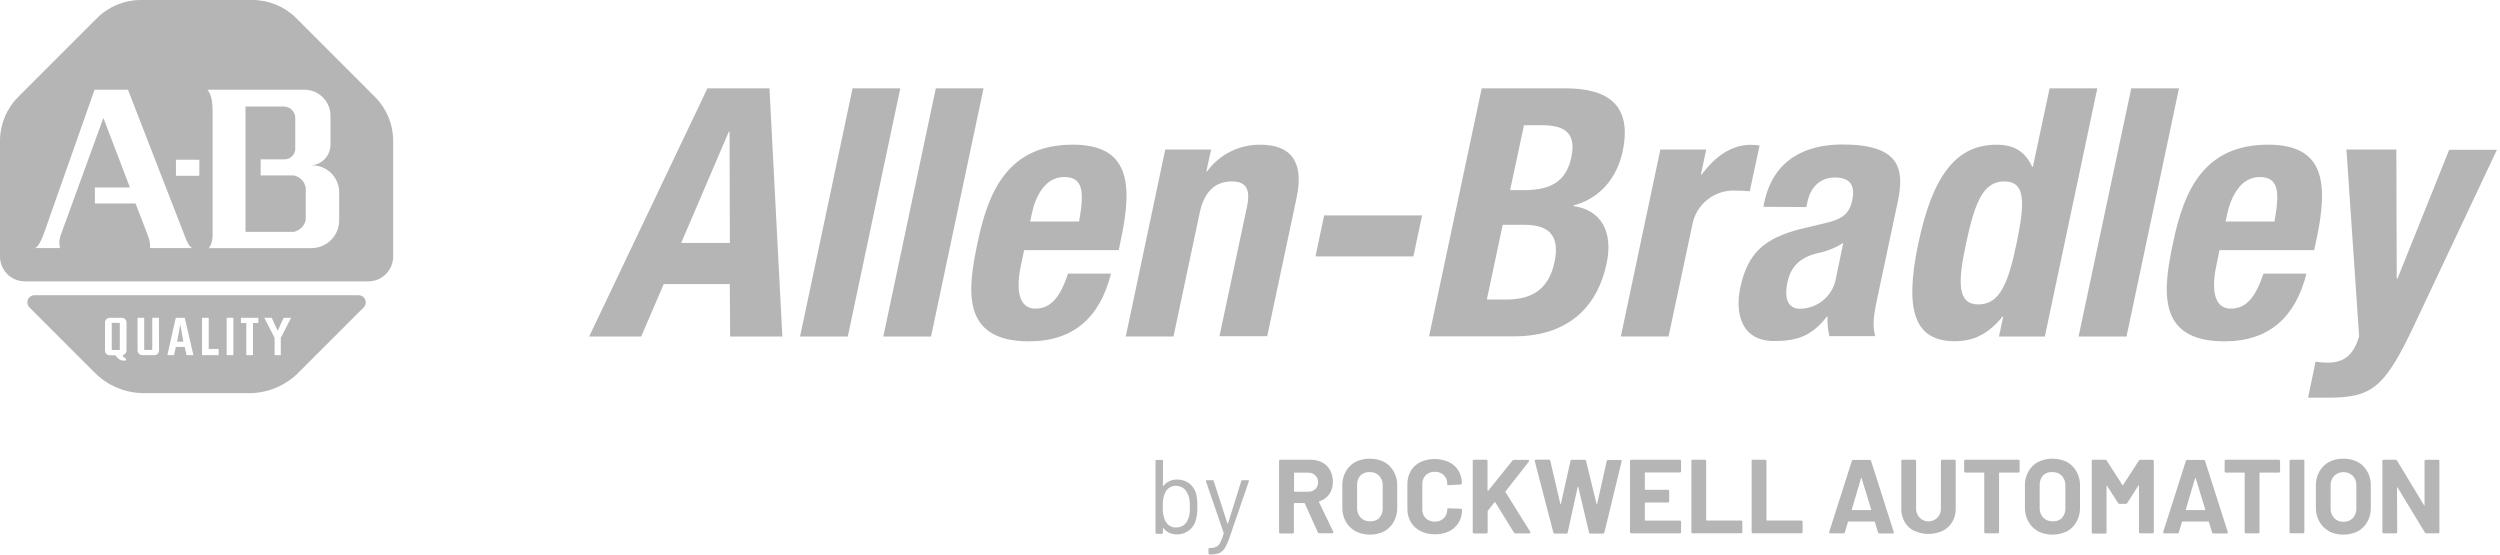 <?xml version="1.0" encoding="UTF-8"?> <svg xmlns="http://www.w3.org/2000/svg" width="266" height="59" viewBox="0 0 266 59" fill="none"> <path d="M75.269 9.4H81.871L83.242 35.809H77.686L77.651 30.222H70.622L68.22 35.809H62.684L75.269 9.4ZM72.481 25.845H77.656L77.625 14.007H77.549L72.481 25.845Z" fill="#B5B5B5"></path> <path d="M90.713 9.4H95.791L90.205 35.809H85.126L90.713 9.4Z" fill="#B5B5B5"></path> <path d="M99.57 9.4H104.648L99.062 35.809H93.983L99.57 9.4Z" fill="#B5B5B5"></path> <path d="M108.965 26.617L108.63 28.227C108.122 30.552 108.274 32.838 110.153 32.838C111.85 32.838 112.83 31.553 113.642 29.11H118.213C117.045 33.727 114.282 36.317 109.478 36.317C102.083 36.317 102.993 30.629 104.049 25.652C105.181 20.334 107.269 15.393 114.14 15.393C120.087 15.393 120.569 19.375 119.269 25.469L119.031 26.611L108.965 26.617ZM114.815 23.57C115.349 20.522 115.323 18.836 113.236 18.836C111.149 18.836 110.163 20.944 109.772 22.793L109.61 23.57H114.815Z" fill="#B5B5B5"></path> <path d="M123.982 15.911H128.862L128.355 18.242H128.426C129.076 17.349 129.931 16.624 130.919 16.129C131.906 15.635 132.999 15.384 134.103 15.398C137.278 15.398 138.796 17.125 137.958 21.045L134.83 35.773H129.751L132.666 22.061C133.088 20.101 132.58 19.303 131.056 19.303C129.319 19.303 128.131 20.375 127.659 22.594L124.86 35.798H119.782L123.982 15.911Z" fill="#B5B5B5"></path> <path d="M151.31 22.919L150.385 27.282H139.969L140.889 22.919H151.31Z" fill="#B5B5B5"></path> <path d="M157.653 9.4H166.561C170.918 9.4 173.711 11.031 172.655 16.089C172.051 18.933 170.227 21.122 167.444 21.848V21.934C170.273 22.335 171.69 24.55 170.938 28.059C170.065 32.203 167.272 35.788 161.061 35.788H152.051L157.653 9.4ZM160.675 20.228H162.198C165.113 20.228 166.662 19.212 167.185 16.759C167.708 14.306 166.677 13.321 164.072 13.321H162.152L160.675 20.228ZM158.201 31.868H160.273C162.813 31.868 164.753 30.949 165.403 27.876C166.053 24.803 164.509 23.92 162.178 23.92H159.887L158.201 31.868Z" fill="#B5B5B5"></path> <path d="M176.662 15.911H181.542L180.973 18.577H181.049C182.492 16.658 184.198 15.408 186.306 15.408C186.612 15.409 186.917 15.433 187.22 15.479L186.174 20.35C185.666 20.309 185.117 20.279 184.609 20.279C183.55 20.236 182.51 20.574 181.678 21.232C180.846 21.889 180.277 22.823 180.074 23.864L177.535 35.799H172.457L176.662 15.911Z" fill="#B5B5B5"></path> <path d="M187.626 22.005L187.728 21.497C188.703 16.927 192.176 15.373 196.016 15.373C202.08 15.373 202.684 17.871 201.922 21.467L199.703 31.919C199.312 33.767 199.241 34.62 199.515 35.768H194.645C194.48 35.09 194.415 34.392 194.452 33.696H194.375C192.75 35.768 191.201 36.286 188.764 36.286C185.209 36.286 184.604 33.239 185.168 30.598C185.965 26.855 187.799 25.352 191.511 24.382L194.538 23.656C196.148 23.239 196.783 22.64 197.077 21.325C197.397 19.801 196.93 18.887 195.229 18.887C193.68 18.887 192.644 19.903 192.314 21.477L192.192 22.031L187.626 22.005ZM196.123 25.845C195.387 26.314 194.579 26.658 193.731 26.86C191.567 27.302 190.541 28.308 190.176 30.08C189.856 31.604 190.145 32.848 191.511 32.848C192.395 32.845 193.252 32.542 193.941 31.988C194.631 31.435 195.111 30.663 195.305 29.801L196.123 25.845Z" fill="#B5B5B5"></path> <path d="M213.146 33.676H213.08C211.556 35.535 210.007 36.306 208.001 36.306C203.822 36.306 202.547 33.259 204.121 25.845C205.695 18.43 208.27 15.398 212.445 15.398C214.365 15.398 215.492 16.17 216.223 17.75H216.299L218.077 9.4H223.155L217.569 35.809H212.689L213.146 33.676ZM210.51 32.391C212.76 32.391 213.679 30.166 214.573 25.845C215.467 21.523 215.522 19.303 213.263 19.303C211.003 19.303 210.134 21.523 209.2 25.845C208.265 30.166 208.296 32.391 210.51 32.391Z" fill="#B5B5B5"></path> <path d="M226.766 9.4H231.845L226.259 35.809H221.16L226.766 9.4Z" fill="#B5B5B5"></path> <path d="M236.152 26.617L235.827 28.227C235.319 30.552 235.461 32.838 237.35 32.838C239.046 32.838 240.021 31.553 240.834 29.11H245.405C244.242 33.727 241.469 36.317 236.67 36.317C229.28 36.317 230.194 30.629 231.251 25.652C232.383 20.334 234.465 15.393 241.332 15.393C247.289 15.393 247.771 19.375 246.476 25.469L246.227 26.611L236.152 26.617ZM242.007 23.57C242.545 20.522 242.515 18.836 240.423 18.836C238.391 18.836 237.375 20.944 236.964 22.793L236.802 23.57H242.007Z" fill="#B5B5B5"></path> <path d="M246.38 38.48C246.811 38.554 247.247 38.59 247.685 38.587C249.564 38.587 250.488 37.571 251.011 35.788L249.66 15.911H254.972L255.013 29.649H255.089L260.594 15.937H265.673L256.928 34.478C253.698 41.355 252.357 42.314 247.619 42.314H245.577L246.38 38.48Z" fill="#B5B5B5"></path> <path d="M19.512 36.357L19.182 34.524L18.846 36.357H19.512Z" fill="#B5B5B5"></path> <path d="M12.747 34.351H11.889V37.236H12.747V34.351Z" fill="#B5B5B5"></path> <path d="M38.16 31.411H3.672C3.521 31.411 3.374 31.456 3.249 31.539C3.124 31.623 3.026 31.742 2.968 31.881C2.911 32.02 2.896 32.173 2.925 32.321C2.954 32.469 3.027 32.604 3.133 32.711L10.081 39.658C10.77 40.348 11.587 40.894 12.488 41.267C13.388 41.64 14.352 41.832 15.327 41.832H26.5C27.474 41.832 28.439 41.64 29.339 41.267C30.239 40.894 31.057 40.348 31.746 39.658L38.693 32.711C38.799 32.605 38.872 32.469 38.901 32.322C38.931 32.175 38.916 32.022 38.859 31.884C38.802 31.744 38.705 31.626 38.581 31.541C38.456 31.457 38.31 31.412 38.16 31.411V31.411ZM13.458 37.282C13.46 37.403 13.418 37.52 13.341 37.613C13.264 37.706 13.156 37.769 13.036 37.789C13.063 37.875 13.111 37.952 13.175 38.015C13.238 38.078 13.316 38.124 13.402 38.15V38.15V38.358H12.945C12.666 38.251 12.431 38.054 12.275 37.8H11.681C11.546 37.8 11.417 37.746 11.321 37.651C11.226 37.556 11.173 37.426 11.173 37.292V34.321C11.173 34.254 11.186 34.188 11.211 34.126C11.237 34.065 11.274 34.009 11.321 33.962C11.368 33.914 11.425 33.877 11.486 33.852C11.548 33.826 11.614 33.813 11.681 33.813H12.955C13.022 33.813 13.088 33.826 13.15 33.852C13.211 33.877 13.267 33.914 13.314 33.962C13.361 34.009 13.399 34.065 13.424 34.126C13.45 34.188 13.463 34.254 13.463 34.321L13.458 37.282ZM16.922 37.282C16.922 37.416 16.868 37.545 16.773 37.641C16.678 37.736 16.548 37.789 16.414 37.789H15.144C15.009 37.789 14.88 37.736 14.785 37.641C14.69 37.545 14.636 37.416 14.636 37.282V33.813H15.342V37.236H16.2V33.813H16.911L16.922 37.282ZM19.852 37.789L19.649 36.911H18.714L18.511 37.789H17.805L18.704 33.813H19.659L20.578 37.784L19.852 37.789ZM23.265 37.789H21.497V33.813H22.208V37.124H23.265V37.789ZM24.829 37.789H24.118V33.813H24.829V37.789ZM27.485 34.367H26.916V37.789H26.205V34.367H25.636V33.813H27.485V34.367ZM29.877 35.951V37.789H29.217V35.951L28.12 33.813H28.912L29.547 35.194L30.182 33.813H30.974L29.877 35.951Z" fill="#B5B5B5"></path> <path d="M31.187 18.659H27.734V16.952H30.354C30.621 16.93 30.872 16.817 31.065 16.632C31.258 16.447 31.382 16.202 31.416 15.936V12.442C31.384 12.128 31.232 11.837 30.992 11.631C30.752 11.425 30.442 11.319 30.126 11.335H26.119V24.671H31.233C31.558 24.612 31.857 24.453 32.09 24.218C32.322 23.983 32.477 23.682 32.533 23.356V19.994C32.48 19.657 32.321 19.346 32.078 19.106C31.837 18.866 31.524 18.709 31.187 18.659V18.659Z" fill="#B5B5B5"></path> <path d="M39.907 10.32L31.517 1.925C30.282 0.694 28.609 0.002 26.865 0H14.977C13.233 0.002 11.56 0.694 10.325 1.925L1.93 10.32C0.696 11.556 0.002 13.23 0 14.977V27.297C1.90357e-07 27.644 0.068 27.988 0.202 28.309C0.335 28.63 0.53 28.921 0.775 29.166C1.021 29.412 1.313 29.606 1.634 29.738C1.955 29.871 2.299 29.939 2.646 29.938H39.186C39.533 29.938 39.877 29.869 40.199 29.736C40.52 29.604 40.811 29.409 41.057 29.163C41.303 28.917 41.497 28.626 41.63 28.305C41.763 27.983 41.832 27.64 41.832 27.292V14.977C41.831 13.231 41.139 11.556 39.907 10.32V10.32ZM15.941 26.393C15.941 26.393 16.109 26.032 15.693 24.951L14.423 21.65H10.096V19.948H13.824L11 12.549L6.429 25.103C6.29 25.52 6.274 25.968 6.384 26.393H3.707C3.834 26.393 4.215 26.154 4.723 24.692L10.061 9.548H13.616L19.801 25.474C19.801 25.474 20.116 26.287 20.456 26.393H15.941ZM21.208 18.704H18.72V16.998H21.208V18.704ZM36.088 23.453C36.088 23.84 36.012 24.223 35.864 24.58C35.716 24.937 35.499 25.262 35.225 25.535C34.952 25.809 34.627 26.026 34.27 26.174C33.912 26.322 33.529 26.398 33.142 26.398H22.203C22.711 25.89 22.62 24.697 22.62 24.697V11.736C22.62 10.005 22.066 9.548 22.066 9.548H32.533C33.243 9.584 33.911 9.892 34.401 10.407C34.89 10.922 35.163 11.605 35.164 12.315V15.398C35.164 15.686 35.108 15.971 34.999 16.237C34.889 16.503 34.728 16.745 34.524 16.949C34.321 17.153 34.08 17.315 33.814 17.425C33.548 17.535 33.263 17.592 32.975 17.592H33.209C33.586 17.591 33.96 17.664 34.31 17.808C34.659 17.951 34.977 18.162 35.244 18.429C35.512 18.695 35.724 19.012 35.869 19.361C36.014 19.71 36.088 20.084 36.088 20.461V23.453Z" fill="#B5B5B5"></path> <path d="M127.395 53.919C127.412 54.396 127.359 54.874 127.238 55.336C127.122 55.783 126.859 56.177 126.489 56.454C126.12 56.731 125.668 56.874 125.206 56.859C124.924 56.865 124.643 56.804 124.389 56.681C124.144 56.567 123.932 56.393 123.774 56.174C123.774 56.174 123.774 56.174 123.739 56.174C123.703 56.174 123.739 56.174 123.739 56.199V56.681C123.74 56.697 123.738 56.712 123.733 56.726C123.728 56.74 123.72 56.753 123.709 56.764C123.699 56.775 123.686 56.783 123.671 56.788C123.657 56.793 123.642 56.795 123.627 56.793H123.053C123.038 56.795 123.023 56.793 123.009 56.788C122.995 56.783 122.982 56.775 122.972 56.764C122.961 56.753 122.954 56.74 122.949 56.726C122.945 56.711 122.944 56.696 122.946 56.681V49.048C122.946 48.972 122.982 48.937 123.053 48.937H123.627C123.642 48.935 123.657 48.937 123.671 48.942C123.686 48.947 123.699 48.955 123.709 48.966C123.72 48.977 123.728 48.99 123.733 49.004C123.738 49.018 123.74 49.033 123.739 49.048V51.684C123.736 51.689 123.734 51.694 123.734 51.699C123.734 51.705 123.736 51.71 123.739 51.715C123.739 51.715 123.764 51.715 123.779 51.715C123.938 51.496 124.149 51.322 124.394 51.207C124.648 51.083 124.928 51.02 125.211 51.024C125.688 51.008 126.157 51.153 126.542 51.435C126.905 51.718 127.164 52.112 127.278 52.558C127.371 53.005 127.41 53.462 127.395 53.919L127.395 53.919ZM126.557 54.742C126.592 54.469 126.607 54.194 126.603 53.919C126.609 53.631 126.588 53.344 126.542 53.06C126.504 52.867 126.437 52.68 126.344 52.507C126.251 52.268 126.088 52.063 125.876 51.918C125.649 51.764 125.379 51.686 125.104 51.694C124.842 51.687 124.585 51.768 124.373 51.923C124.166 52.075 124.011 52.288 123.931 52.532C123.852 52.703 123.798 52.885 123.769 53.071C123.729 53.352 123.712 53.635 123.718 53.919C123.712 54.197 123.729 54.476 123.769 54.752C123.799 54.926 123.85 55.097 123.921 55.26C124.006 55.508 124.162 55.727 124.368 55.889C124.584 56.049 124.847 56.131 125.115 56.123C125.403 56.129 125.686 56.047 125.927 55.889C126.151 55.734 126.317 55.509 126.399 55.249C126.476 55.089 126.529 54.917 126.557 54.742H126.557Z" fill="#B5B5B5"></path> <path d="M128.583 58.87V58.423C128.581 58.408 128.582 58.392 128.586 58.378C128.591 58.363 128.599 58.349 128.61 58.339C128.621 58.328 128.634 58.319 128.649 58.315C128.664 58.31 128.68 58.309 128.695 58.312H128.736C128.969 58.314 129.2 58.271 129.416 58.185C129.594 58.084 129.737 57.932 129.827 57.748C129.981 57.437 130.107 57.112 130.203 56.778C130.203 56.748 130.203 56.727 130.203 56.712L128.314 51.212V51.166C128.314 51.115 128.345 51.09 128.411 51.09H129.005C129.034 51.089 129.064 51.096 129.089 51.113C129.113 51.129 129.132 51.154 129.142 51.181L130.594 55.696C130.599 55.7 130.604 55.701 130.61 55.701C130.615 55.701 130.62 55.7 130.625 55.696C130.63 55.699 130.636 55.7 130.643 55.7C130.649 55.7 130.655 55.699 130.66 55.696L132.072 51.181C132.08 51.153 132.098 51.129 132.122 51.112C132.146 51.096 132.175 51.088 132.204 51.09H132.788C132.869 51.09 132.9 51.131 132.875 51.212L130.808 57.24C130.68 57.627 130.51 57.998 130.3 58.347C130.161 58.574 129.955 58.751 129.711 58.855C129.392 58.964 129.057 59.012 128.72 58.997H128.644C128.609 58.982 128.583 58.947 128.583 58.87V58.87Z" fill="#B5B5B5"></path> <path d="M140.228 56.666L138.832 53.568C138.827 53.555 138.818 53.543 138.806 53.535C138.794 53.527 138.78 53.523 138.766 53.523H137.725C137.717 53.522 137.71 53.523 137.702 53.525C137.695 53.528 137.689 53.532 137.683 53.537C137.678 53.542 137.674 53.549 137.671 53.556C137.669 53.563 137.668 53.571 137.669 53.578V56.626C137.67 56.643 137.667 56.661 137.661 56.678C137.655 56.694 137.646 56.709 137.633 56.722C137.607 56.747 137.573 56.761 137.537 56.763H136.226C136.209 56.763 136.192 56.759 136.177 56.752C136.161 56.745 136.147 56.735 136.135 56.722C136.121 56.711 136.11 56.696 136.103 56.679C136.096 56.662 136.093 56.644 136.094 56.626V49.048C136.094 49.03 136.097 49.012 136.104 48.996C136.111 48.979 136.122 48.964 136.135 48.952C136.147 48.94 136.161 48.931 136.177 48.925C136.193 48.918 136.21 48.916 136.226 48.916H139.426C139.863 48.907 140.296 49.007 140.685 49.206C141.04 49.393 141.332 49.681 141.523 50.034C141.725 50.415 141.827 50.841 141.818 51.273C141.831 51.737 141.698 52.194 141.437 52.578C141.177 52.942 140.804 53.21 140.376 53.34C140.361 53.346 140.349 53.358 140.342 53.373C140.336 53.389 140.335 53.405 140.34 53.421L141.864 56.585C141.869 56.607 141.869 56.629 141.864 56.651C141.864 56.712 141.823 56.742 141.742 56.742H140.366C140.338 56.742 140.311 56.734 140.288 56.721C140.264 56.708 140.243 56.689 140.228 56.666L140.228 56.666ZM137.689 50.349V52.258C137.689 52.299 137.689 52.319 137.745 52.319H139.182C139.464 52.328 139.739 52.228 139.949 52.04C140.046 51.945 140.122 51.831 140.173 51.705C140.224 51.579 140.248 51.444 140.244 51.308C140.246 51.173 140.221 51.039 140.17 50.913C140.12 50.787 140.044 50.673 139.949 50.577C139.741 50.385 139.465 50.283 139.182 50.293H137.714C137.702 50.291 137.69 50.294 137.68 50.3C137.67 50.307 137.662 50.317 137.659 50.328L137.689 50.349Z" fill="#B5B5B5"></path> <path d="M144.205 56.514C143.777 56.278 143.425 55.925 143.189 55.498C142.939 55.046 142.813 54.536 142.823 54.02V51.638C142.813 51.126 142.939 50.619 143.189 50.171C143.427 49.745 143.779 49.393 144.205 49.155C144.676 48.916 145.199 48.795 145.728 48.805C146.266 48.793 146.797 48.913 147.277 49.155C147.705 49.391 148.057 49.743 148.293 50.171C148.546 50.618 148.674 51.125 148.664 51.638V54.03C148.674 54.55 148.546 55.064 148.293 55.518C148.059 55.948 147.707 56.3 147.277 56.534C146.797 56.776 146.266 56.896 145.728 56.885C145.198 56.887 144.675 56.76 144.205 56.514V56.514ZM146.744 55.122C146.997 54.846 147.132 54.481 147.12 54.107V51.644C147.132 51.27 146.999 50.906 146.749 50.628C146.618 50.493 146.46 50.387 146.284 50.319C146.109 50.251 145.921 50.221 145.733 50.232C145.558 50.22 145.382 50.244 145.216 50.303C145.05 50.361 144.898 50.453 144.768 50.572C144.517 50.849 144.382 51.213 144.393 51.588V54.051C144.38 54.425 144.515 54.79 144.768 55.066C144.896 55.199 145.05 55.303 145.221 55.371C145.392 55.44 145.575 55.471 145.759 55.463C145.935 55.477 146.113 55.457 146.281 55.402C146.45 55.347 146.605 55.259 146.739 55.143L146.744 55.122Z" fill="#B5B5B5"></path> <path d="M151.116 56.494C150.693 56.28 150.34 55.948 150.101 55.539C149.857 55.105 149.734 54.614 149.745 54.117V51.537C149.734 51.04 149.857 50.549 150.101 50.115C150.34 49.707 150.693 49.377 151.116 49.165C151.595 48.949 152.115 48.838 152.64 48.838C153.165 48.838 153.685 48.949 154.164 49.165C154.582 49.364 154.934 49.677 155.179 50.069C155.425 50.48 155.55 50.952 155.54 51.43C155.54 51.496 155.494 51.537 155.408 51.552L154.098 51.628C154.021 51.628 153.986 51.588 153.986 51.507C153.994 51.331 153.966 51.157 153.903 50.993C153.84 50.83 153.744 50.681 153.62 50.557C153.494 50.436 153.344 50.342 153.179 50.281C153.015 50.22 152.84 50.193 152.665 50.201C152.489 50.192 152.312 50.219 152.146 50.28C151.981 50.341 151.829 50.435 151.701 50.557C151.577 50.681 151.481 50.83 151.418 50.993C151.355 51.157 151.327 51.331 151.335 51.507V54.203C151.327 54.376 151.356 54.548 151.419 54.709C151.482 54.87 151.578 55.016 151.701 55.138C151.829 55.26 151.98 55.355 152.146 55.417C152.312 55.479 152.489 55.506 152.665 55.498C152.841 55.506 153.016 55.478 153.18 55.416C153.344 55.354 153.494 55.259 153.62 55.138C153.743 55.016 153.839 54.87 153.902 54.709C153.965 54.548 153.993 54.376 153.986 54.203C153.986 54.117 154.032 54.081 154.118 54.081L155.428 54.132C155.462 54.133 155.494 54.146 155.52 54.168C155.532 54.176 155.542 54.187 155.549 54.201C155.557 54.214 155.56 54.229 155.56 54.244C155.569 54.724 155.444 55.197 155.2 55.61C154.955 56.007 154.603 56.325 154.184 56.529C153.708 56.753 153.186 56.862 152.66 56.849C152.125 56.858 151.595 56.736 151.117 56.494L151.116 56.494Z" fill="#B5B5B5"></path> <path d="M156.739 56.707C156.724 56.695 156.713 56.68 156.706 56.664C156.699 56.647 156.696 56.628 156.698 56.61V49.048C156.697 49.03 156.701 49.012 156.708 48.996C156.715 48.979 156.725 48.964 156.739 48.952C156.751 48.94 156.765 48.931 156.781 48.924C156.796 48.918 156.813 48.916 156.83 48.916H158.14C158.158 48.915 158.176 48.917 158.193 48.923C158.209 48.929 158.225 48.939 158.237 48.952C158.25 48.964 158.259 48.979 158.265 48.996C158.272 49.013 158.274 49.031 158.272 49.048V52.177C158.272 52.202 158.272 52.217 158.298 52.217C158.323 52.217 158.323 52.217 158.343 52.217L160.923 49.008C160.944 48.984 160.97 48.964 160.999 48.951C161.028 48.938 161.059 48.931 161.091 48.932H162.569C162.625 48.932 162.665 48.932 162.68 48.982C162.689 49.001 162.693 49.021 162.693 49.041C162.693 49.061 162.689 49.081 162.68 49.099L160.187 52.283C160.179 52.295 160.174 52.309 160.174 52.324C160.174 52.339 160.179 52.353 160.187 52.365L162.828 56.6C162.83 56.625 162.83 56.651 162.828 56.676C162.828 56.732 162.792 56.757 162.716 56.757H161.243C161.211 56.76 161.178 56.753 161.15 56.737C161.122 56.721 161.099 56.696 161.086 56.666L159.095 53.446C159.089 53.444 159.083 53.442 159.077 53.442C159.071 53.442 159.065 53.444 159.059 53.446C159.045 53.44 159.028 53.44 159.014 53.446L158.313 54.33C158.3 54.35 158.292 54.373 158.288 54.396V56.62C158.289 56.638 158.286 56.656 158.28 56.672C158.274 56.689 158.264 56.704 158.252 56.717C158.226 56.742 158.192 56.756 158.156 56.758H156.845C156.825 56.758 156.804 56.754 156.786 56.745C156.767 56.736 156.751 56.723 156.739 56.707H156.739Z" fill="#B5B5B5"></path> <path d="M165.27 56.636L163.295 49.048V49.008C163.295 48.937 163.341 48.906 163.422 48.906H164.808C164.841 48.904 164.874 48.915 164.9 48.935C164.927 48.956 164.944 48.985 164.95 49.018L166.012 53.589C166.012 53.619 166.012 53.634 166.047 53.634C166.083 53.634 166.073 53.634 166.083 53.589L167.099 49.048C167.105 49.014 167.123 48.983 167.15 48.96C167.177 48.938 167.211 48.926 167.246 48.926H168.597C168.632 48.923 168.667 48.932 168.696 48.953C168.725 48.974 168.746 49.004 168.754 49.038L169.871 53.609C169.871 53.609 169.871 53.644 169.907 53.644C169.942 53.644 169.932 53.644 169.937 53.609L170.953 49.069C170.958 49.034 170.976 49.002 171.003 48.979C171.03 48.957 171.065 48.945 171.1 48.947H172.416C172.522 48.947 172.563 48.992 172.543 49.089L170.704 56.661C170.696 56.695 170.676 56.724 170.648 56.745C170.62 56.765 170.586 56.775 170.552 56.773H169.221C169.187 56.775 169.154 56.765 169.127 56.744C169.1 56.724 169.081 56.694 169.074 56.661L167.931 51.821C167.931 51.791 167.921 51.776 167.901 51.776C167.901 51.776 167.875 51.776 167.865 51.821L166.804 56.651C166.803 56.668 166.798 56.685 166.79 56.701C166.782 56.716 166.771 56.73 166.758 56.742C166.745 56.753 166.73 56.761 166.713 56.767C166.696 56.772 166.679 56.774 166.662 56.773H165.417C165.38 56.772 165.345 56.757 165.318 56.732C165.291 56.707 165.274 56.673 165.27 56.636L165.27 56.636Z" fill="#B5B5B5"></path> <path d="M178.825 50.232C178.814 50.245 178.8 50.256 178.784 50.263C178.768 50.27 178.751 50.273 178.734 50.273H175.067C175.059 50.272 175.052 50.273 175.045 50.275C175.038 50.278 175.031 50.282 175.026 50.287C175.02 50.292 175.016 50.299 175.014 50.306C175.011 50.313 175.01 50.321 175.011 50.328V52.06C175.011 52.101 175.011 52.116 175.067 52.116H177.469C177.505 52.116 177.54 52.131 177.566 52.157C177.578 52.169 177.588 52.185 177.594 52.201C177.6 52.218 177.602 52.236 177.601 52.253V53.335C177.602 53.353 177.6 53.37 177.594 53.387C177.588 53.404 177.578 53.419 177.566 53.431C177.54 53.457 177.505 53.472 177.469 53.472H175.067C175.026 53.472 175.011 53.472 175.011 53.528V55.336C175.011 55.377 175.011 55.392 175.067 55.392H178.734C178.751 55.392 178.768 55.396 178.784 55.403C178.799 55.41 178.813 55.42 178.825 55.432C178.839 55.445 178.849 55.459 178.856 55.476C178.863 55.493 178.867 55.511 178.866 55.529V56.611C178.867 56.629 178.864 56.647 178.857 56.664C178.85 56.681 178.839 56.696 178.825 56.707C178.813 56.72 178.799 56.73 178.784 56.737C178.768 56.744 178.751 56.748 178.734 56.748H173.569C173.532 56.748 173.498 56.734 173.472 56.708C173.446 56.682 173.432 56.647 173.432 56.611V49.049C173.433 49.013 173.448 48.979 173.472 48.953C173.485 48.94 173.5 48.931 173.517 48.925C173.534 48.918 173.551 48.916 173.569 48.917H178.734C178.751 48.916 178.768 48.919 178.783 48.925C178.799 48.931 178.813 48.941 178.825 48.953C178.838 48.965 178.849 48.98 178.856 48.996C178.863 49.013 178.866 49.031 178.866 49.049V50.136C178.868 50.154 178.865 50.172 178.858 50.189C178.85 50.206 178.839 50.221 178.825 50.232L178.825 50.232Z" fill="#B5B5B5"></path> <path d="M180.003 56.707C179.99 56.694 179.98 56.679 179.973 56.663C179.966 56.646 179.963 56.628 179.963 56.61V49.048C179.964 49.012 179.978 48.978 180.003 48.952C180.015 48.94 180.03 48.931 180.045 48.924C180.061 48.918 180.078 48.916 180.095 48.916H181.405C181.423 48.915 181.441 48.917 181.457 48.923C181.474 48.929 181.489 48.939 181.502 48.952C181.514 48.964 181.524 48.979 181.53 48.996C181.536 49.013 181.539 49.031 181.537 49.048V55.33C181.536 55.338 181.537 55.346 181.54 55.353C181.542 55.36 181.546 55.366 181.552 55.372C181.557 55.377 181.564 55.381 181.571 55.384C181.578 55.386 181.585 55.387 181.593 55.386H185.25C185.286 55.386 185.321 55.401 185.346 55.426C185.372 55.452 185.387 55.487 185.387 55.523V56.605C185.387 56.623 185.383 56.641 185.376 56.657C185.369 56.674 185.359 56.689 185.346 56.702C185.32 56.727 185.286 56.742 185.25 56.742H180.095C180.078 56.743 180.061 56.74 180.046 56.734C180.03 56.728 180.016 56.718 180.003 56.707L180.003 56.707Z" fill="#B5B5B5"></path> <path d="M186.412 56.707C186.399 56.694 186.389 56.679 186.382 56.663C186.375 56.646 186.372 56.628 186.372 56.61V49.048C186.373 49.012 186.388 48.978 186.412 48.952C186.425 48.94 186.44 48.93 186.457 48.924C186.474 48.918 186.491 48.915 186.509 48.916H187.814C187.832 48.915 187.85 48.918 187.866 48.924C187.883 48.93 187.898 48.94 187.911 48.952C187.936 48.978 187.95 49.012 187.951 49.048V55.331C187.951 55.371 187.951 55.386 188.007 55.386H191.659C191.677 55.386 191.694 55.39 191.711 55.397C191.728 55.404 191.743 55.414 191.755 55.427C191.781 55.453 191.795 55.487 191.796 55.524V56.605C191.796 56.642 191.781 56.676 191.756 56.702C191.73 56.728 191.695 56.742 191.659 56.742H186.494C186.463 56.74 186.435 56.728 186.412 56.707L186.412 56.707Z" fill="#B5B5B5"></path> <path d="M199.82 56.636L199.484 55.539C199.484 55.508 199.449 55.493 199.429 55.493H196.676C196.676 55.493 196.635 55.493 196.62 55.539L196.295 56.636C196.288 56.668 196.27 56.697 196.244 56.717C196.218 56.737 196.186 56.748 196.153 56.747H194.731C194.712 56.748 194.693 56.745 194.676 56.738C194.658 56.731 194.642 56.72 194.629 56.707C194.62 56.689 194.615 56.669 194.615 56.648C194.615 56.628 194.62 56.608 194.629 56.59L197.037 49.048C197.043 49.016 197.061 48.986 197.087 48.966C197.113 48.945 197.146 48.935 197.179 48.937H198.936C198.97 48.936 199.003 48.946 199.029 48.967C199.056 48.987 199.075 49.016 199.083 49.048L201.496 56.605C201.501 56.623 201.501 56.643 201.496 56.661C201.496 56.727 201.455 56.763 201.374 56.763H199.952C199.918 56.76 199.887 56.746 199.863 56.723C199.838 56.7 199.823 56.669 199.82 56.636L199.82 56.636ZM197.077 54.274H199.048C199.093 54.274 199.104 54.274 199.093 54.208L198.078 50.887C198.078 50.856 198.078 50.846 198.047 50.846C198.017 50.846 198.047 50.846 198.012 50.887L197.032 54.208C197.016 54.254 197.032 54.274 197.077 54.274Z" fill="#B5B5B5"></path> <path d="M203.679 56.498C203.257 56.289 202.904 55.961 202.664 55.554C202.415 55.129 202.289 54.644 202.298 54.152V49.048C202.299 49.012 202.314 48.978 202.339 48.952C202.351 48.94 202.365 48.931 202.381 48.924C202.396 48.918 202.413 48.916 202.43 48.916H203.74C203.758 48.915 203.776 48.918 203.792 48.924C203.809 48.93 203.824 48.94 203.837 48.952C203.86 48.978 203.873 49.013 203.872 49.048V54.157C203.872 54.331 203.906 54.503 203.973 54.663C204.039 54.823 204.136 54.969 204.259 55.092C204.381 55.214 204.527 55.312 204.687 55.378C204.848 55.444 205.019 55.479 205.193 55.479C205.366 55.479 205.538 55.444 205.698 55.378C205.859 55.312 206.004 55.214 206.127 55.092C206.249 54.969 206.347 54.823 206.413 54.663C206.479 54.503 206.513 54.331 206.513 54.157V49.048C206.515 49.012 206.529 48.978 206.554 48.952C206.566 48.94 206.58 48.931 206.596 48.924C206.612 48.918 206.628 48.916 206.645 48.916H207.956C207.973 48.915 207.991 48.917 208.008 48.923C208.025 48.929 208.04 48.939 208.052 48.952C208.065 48.964 208.075 48.979 208.081 48.996C208.087 49.013 208.089 49.031 208.088 49.048V54.127C208.096 54.618 207.972 55.102 207.727 55.529C207.485 55.934 207.133 56.261 206.711 56.473C206.235 56.697 205.714 56.813 205.188 56.813C204.661 56.813 204.141 56.697 203.664 56.473L203.679 56.498Z" fill="#B5B5B5"></path> <path d="M214.852 48.957C214.876 48.984 214.888 49.018 214.888 49.054V50.151C214.889 50.168 214.887 50.186 214.881 50.203C214.875 50.22 214.865 50.235 214.852 50.247C214.84 50.26 214.825 50.27 214.808 50.276C214.791 50.282 214.773 50.284 214.756 50.283H212.755C212.747 50.282 212.74 50.283 212.732 50.285C212.725 50.288 212.719 50.292 212.713 50.297C212.708 50.303 212.704 50.309 212.701 50.316C212.699 50.323 212.698 50.331 212.699 50.339V56.611C212.699 56.647 212.684 56.682 212.659 56.707C212.633 56.733 212.598 56.748 212.562 56.748H211.257C211.22 56.747 211.186 56.733 211.16 56.707C211.148 56.694 211.138 56.679 211.132 56.662C211.126 56.646 211.123 56.628 211.125 56.61V50.338C211.125 50.331 211.124 50.323 211.122 50.316C211.119 50.309 211.115 50.302 211.11 50.297C211.105 50.292 211.098 50.288 211.091 50.285C211.084 50.282 211.076 50.282 211.069 50.282H209.124C209.106 50.284 209.088 50.281 209.072 50.275C209.055 50.269 209.04 50.259 209.027 50.247C209.001 50.221 208.987 50.187 208.986 50.15V49.048C208.988 49.012 209.002 48.978 209.027 48.952C209.04 48.94 209.055 48.93 209.072 48.924C209.088 48.918 209.106 48.915 209.124 48.916H214.756C214.774 48.916 214.792 48.92 214.808 48.927C214.825 48.934 214.84 48.944 214.852 48.957L214.852 48.957Z" fill="#B5B5B5"></path> <path d="M216.838 56.514C216.409 56.28 216.056 55.928 215.822 55.498C215.568 55.048 215.44 54.537 215.451 54.02V51.639C215.441 51.125 215.569 50.618 215.822 50.171C216.058 49.743 216.41 49.391 216.838 49.155C217.319 48.923 217.847 48.802 218.382 48.802C218.916 48.802 219.444 48.923 219.926 49.155C220.353 49.391 220.706 49.743 220.941 50.171C221.195 50.618 221.323 51.125 221.312 51.639V54.031C221.323 54.551 221.195 55.064 220.941 55.519C220.708 55.948 220.355 56.3 219.926 56.534C219.444 56.766 218.916 56.887 218.382 56.887C217.847 56.887 217.319 56.766 216.838 56.534V56.514ZM219.377 55.122C219.504 54.986 219.603 54.827 219.669 54.652C219.734 54.478 219.764 54.293 219.758 54.107V51.644C219.768 51.269 219.634 50.905 219.382 50.628C219.251 50.493 219.093 50.388 218.917 50.319C218.742 50.251 218.554 50.221 218.366 50.232C218.189 50.218 218.011 50.242 217.844 50.3C217.676 50.359 217.522 50.451 217.391 50.572C217.142 50.85 217.009 51.214 217.021 51.588V54.051C217.007 54.425 217.14 54.789 217.391 55.066C217.519 55.199 217.673 55.303 217.844 55.371C218.015 55.44 218.198 55.471 218.382 55.463C218.56 55.48 218.74 55.46 218.91 55.405C219.08 55.35 219.237 55.261 219.372 55.143L219.377 55.122Z" fill="#B5B5B5"></path> <path d="M227.721 48.921H229.032C229.048 48.921 229.065 48.923 229.081 48.93C229.097 48.936 229.111 48.945 229.123 48.957C229.148 48.983 229.162 49.017 229.164 49.053V56.61C229.164 56.628 229.16 56.646 229.153 56.663C229.146 56.679 229.136 56.694 229.123 56.707C229.111 56.719 229.097 56.73 229.081 56.737C229.066 56.744 229.049 56.747 229.032 56.748H227.721C227.704 56.747 227.687 56.744 227.671 56.737C227.656 56.73 227.642 56.719 227.63 56.707C227.616 56.695 227.605 56.681 227.598 56.664C227.59 56.647 227.588 56.629 227.589 56.61V51.684C227.589 51.654 227.589 51.639 227.564 51.639C227.538 51.639 227.564 51.639 227.518 51.669L226.335 53.528C226.319 53.555 226.296 53.578 226.268 53.593C226.24 53.608 226.209 53.615 226.177 53.614H225.517C225.486 53.615 225.456 53.607 225.429 53.592C225.402 53.577 225.38 53.554 225.365 53.528L224.176 51.669C224.176 51.669 224.146 51.639 224.136 51.669C224.126 51.7 224.136 51.669 224.136 51.72V56.636C224.137 56.654 224.134 56.671 224.128 56.688C224.122 56.705 224.113 56.72 224.1 56.732C224.074 56.757 224.04 56.772 224.004 56.773H222.694C222.657 56.772 222.623 56.757 222.597 56.732C222.585 56.72 222.575 56.705 222.569 56.688C222.563 56.671 222.56 56.654 222.562 56.636V49.048C222.56 49.031 222.562 49.013 222.568 48.996C222.574 48.98 222.584 48.964 222.597 48.952C222.609 48.939 222.624 48.929 222.641 48.923C222.658 48.917 222.676 48.915 222.694 48.916H223.994C224.025 48.917 224.056 48.925 224.083 48.94C224.111 48.955 224.134 48.977 224.151 49.003L225.827 51.608C225.827 51.654 225.873 51.654 225.893 51.608L227.579 49.003C227.595 48.98 227.616 48.96 227.641 48.946C227.665 48.932 227.693 48.924 227.721 48.922L227.721 48.921Z" fill="#B5B5B5"></path> <path d="M235.359 56.636L235.024 55.539C235.024 55.508 234.989 55.493 234.968 55.493H232.216C232.216 55.493 232.175 55.493 232.16 55.539L231.835 56.636C231.828 56.668 231.81 56.697 231.784 56.717C231.758 56.737 231.726 56.748 231.693 56.747H230.271C230.252 56.748 230.233 56.745 230.215 56.738C230.198 56.731 230.182 56.72 230.169 56.707C230.16 56.689 230.155 56.669 230.155 56.648C230.155 56.628 230.16 56.608 230.169 56.59L232.576 49.048C232.581 49.015 232.599 48.985 232.625 48.964C232.652 48.944 232.685 48.934 232.719 48.937H234.476C234.509 48.935 234.542 48.945 234.568 48.966C234.594 48.986 234.612 49.016 234.618 49.048L237.035 56.605C237.038 56.624 237.038 56.643 237.035 56.661C237.035 56.727 236.995 56.763 236.913 56.763H235.491C235.458 56.76 235.426 56.746 235.402 56.723C235.378 56.7 235.363 56.669 235.359 56.636L235.359 56.636ZM232.627 54.274H234.598C234.638 54.274 234.653 54.274 234.638 54.208L233.623 50.887C233.623 50.856 233.623 50.846 233.592 50.846C233.562 50.846 233.567 50.846 233.557 50.887L232.571 54.208C232.556 54.254 232.571 54.274 232.627 54.274H232.627Z" fill="#B5B5B5"></path> <path d="M242.561 48.957C242.574 48.969 242.584 48.984 242.591 49.001C242.598 49.017 242.602 49.035 242.601 49.053V50.151C242.602 50.169 242.599 50.187 242.592 50.203C242.585 50.22 242.574 50.235 242.561 50.247C242.549 50.259 242.534 50.268 242.519 50.274C242.503 50.281 242.486 50.283 242.469 50.282H240.468C240.461 50.282 240.453 50.283 240.446 50.285C240.439 50.288 240.432 50.292 240.427 50.297C240.422 50.303 240.417 50.309 240.415 50.316C240.412 50.323 240.412 50.331 240.412 50.338V56.61C240.412 56.647 240.398 56.682 240.372 56.707C240.346 56.733 240.312 56.747 240.275 56.747H238.97C238.934 56.747 238.899 56.733 238.873 56.707C238.847 56.682 238.833 56.647 238.833 56.61V50.338C238.834 50.331 238.833 50.323 238.83 50.316C238.828 50.309 238.824 50.303 238.818 50.297C238.813 50.292 238.806 50.288 238.799 50.285C238.792 50.283 238.785 50.282 238.777 50.282H236.832C236.815 50.283 236.798 50.281 236.783 50.274C236.767 50.268 236.753 50.259 236.741 50.247C236.727 50.235 236.716 50.22 236.709 50.203C236.702 50.187 236.699 50.169 236.7 50.151V49.048C236.699 49.03 236.703 49.012 236.71 48.996C236.717 48.979 236.727 48.964 236.741 48.952C236.753 48.94 236.767 48.931 236.783 48.925C236.798 48.918 236.815 48.916 236.832 48.916H242.469C242.486 48.916 242.503 48.92 242.519 48.927C242.535 48.934 242.549 48.944 242.561 48.957L242.561 48.957Z" fill="#B5B5B5"></path> <path d="M243.647 56.707C243.634 56.694 243.624 56.679 243.617 56.663C243.61 56.646 243.607 56.628 243.607 56.61V49.048C243.608 49.012 243.622 48.978 243.647 48.952C243.66 48.94 243.675 48.93 243.692 48.924C243.708 48.918 243.726 48.915 243.744 48.916H245.049C245.067 48.915 245.084 48.918 245.101 48.924C245.118 48.93 245.133 48.94 245.145 48.952C245.17 48.978 245.185 49.012 245.186 49.048V56.605C245.186 56.642 245.172 56.676 245.146 56.702C245.12 56.728 245.085 56.742 245.049 56.742H243.744C243.726 56.743 243.709 56.74 243.692 56.734C243.675 56.728 243.66 56.719 243.647 56.707V56.707Z" fill="#B5B5B5"></path> <path d="M247.797 56.514C247.368 56.279 247.016 55.927 246.781 55.498C246.529 55.047 246.401 54.537 246.41 54.02V51.639C246.402 51.125 246.53 50.619 246.781 50.171C247.017 49.743 247.369 49.391 247.797 49.155C248.268 48.916 248.791 48.795 249.32 48.805C249.857 48.792 250.389 48.913 250.869 49.155C251.298 49.389 251.651 49.742 251.885 50.171C252.136 50.619 252.264 51.125 252.255 51.639V54.031C252.264 54.55 252.136 55.063 251.885 55.519C251.651 55.948 251.298 56.3 250.869 56.534C250.388 56.766 249.861 56.886 249.328 56.886C248.794 56.886 248.267 56.766 247.786 56.534L247.797 56.514ZM250.336 55.122C250.463 54.986 250.562 54.827 250.627 54.652C250.693 54.478 250.723 54.293 250.717 54.107V51.644C250.729 51.269 250.594 50.904 250.341 50.628C250.073 50.373 249.717 50.232 249.348 50.232C248.979 50.232 248.623 50.373 248.355 50.628C248.102 50.904 247.967 51.269 247.979 51.644V54.107C247.972 54.292 248.002 54.478 248.066 54.652C248.13 54.826 248.229 54.986 248.355 55.122C248.482 55.254 248.635 55.358 248.805 55.426C248.975 55.494 249.158 55.526 249.34 55.519C249.522 55.527 249.703 55.498 249.872 55.434C250.042 55.369 250.196 55.27 250.326 55.143L250.336 55.122Z" fill="#B5B5B5"></path> <path d="M258.02 48.957C258.032 48.945 258.048 48.935 258.064 48.929C258.081 48.923 258.099 48.92 258.116 48.922H259.421C259.439 48.921 259.457 48.923 259.473 48.929C259.49 48.935 259.505 48.945 259.518 48.957C259.541 48.984 259.554 49.018 259.553 49.053V56.61C259.555 56.628 259.552 56.646 259.546 56.662C259.54 56.679 259.53 56.694 259.518 56.707C259.492 56.733 259.458 56.747 259.421 56.748H258.157C258.125 56.75 258.093 56.743 258.066 56.726C258.039 56.71 258.017 56.685 258.005 56.656L255.105 51.872C255.105 51.872 255.074 51.842 255.064 51.842C255.054 51.842 255.039 51.842 255.039 51.893L255.064 56.611C255.064 56.647 255.05 56.682 255.024 56.708C254.998 56.733 254.963 56.748 254.927 56.748H253.622C253.585 56.748 253.551 56.733 253.525 56.708C253.499 56.682 253.485 56.647 253.485 56.611V49.049C253.486 49.013 253.5 48.978 253.525 48.952C253.538 48.94 253.553 48.93 253.57 48.924C253.586 48.918 253.604 48.915 253.622 48.917H254.881C254.913 48.914 254.945 48.921 254.973 48.936C255.001 48.951 255.024 48.975 255.039 49.003L257.923 53.767C257.923 53.767 257.954 53.802 257.969 53.797C257.984 53.791 257.969 53.797 257.969 53.746V49.049C257.974 49.013 257.992 48.98 258.02 48.957V48.957Z" fill="#B5B5B5"></path> </svg> 